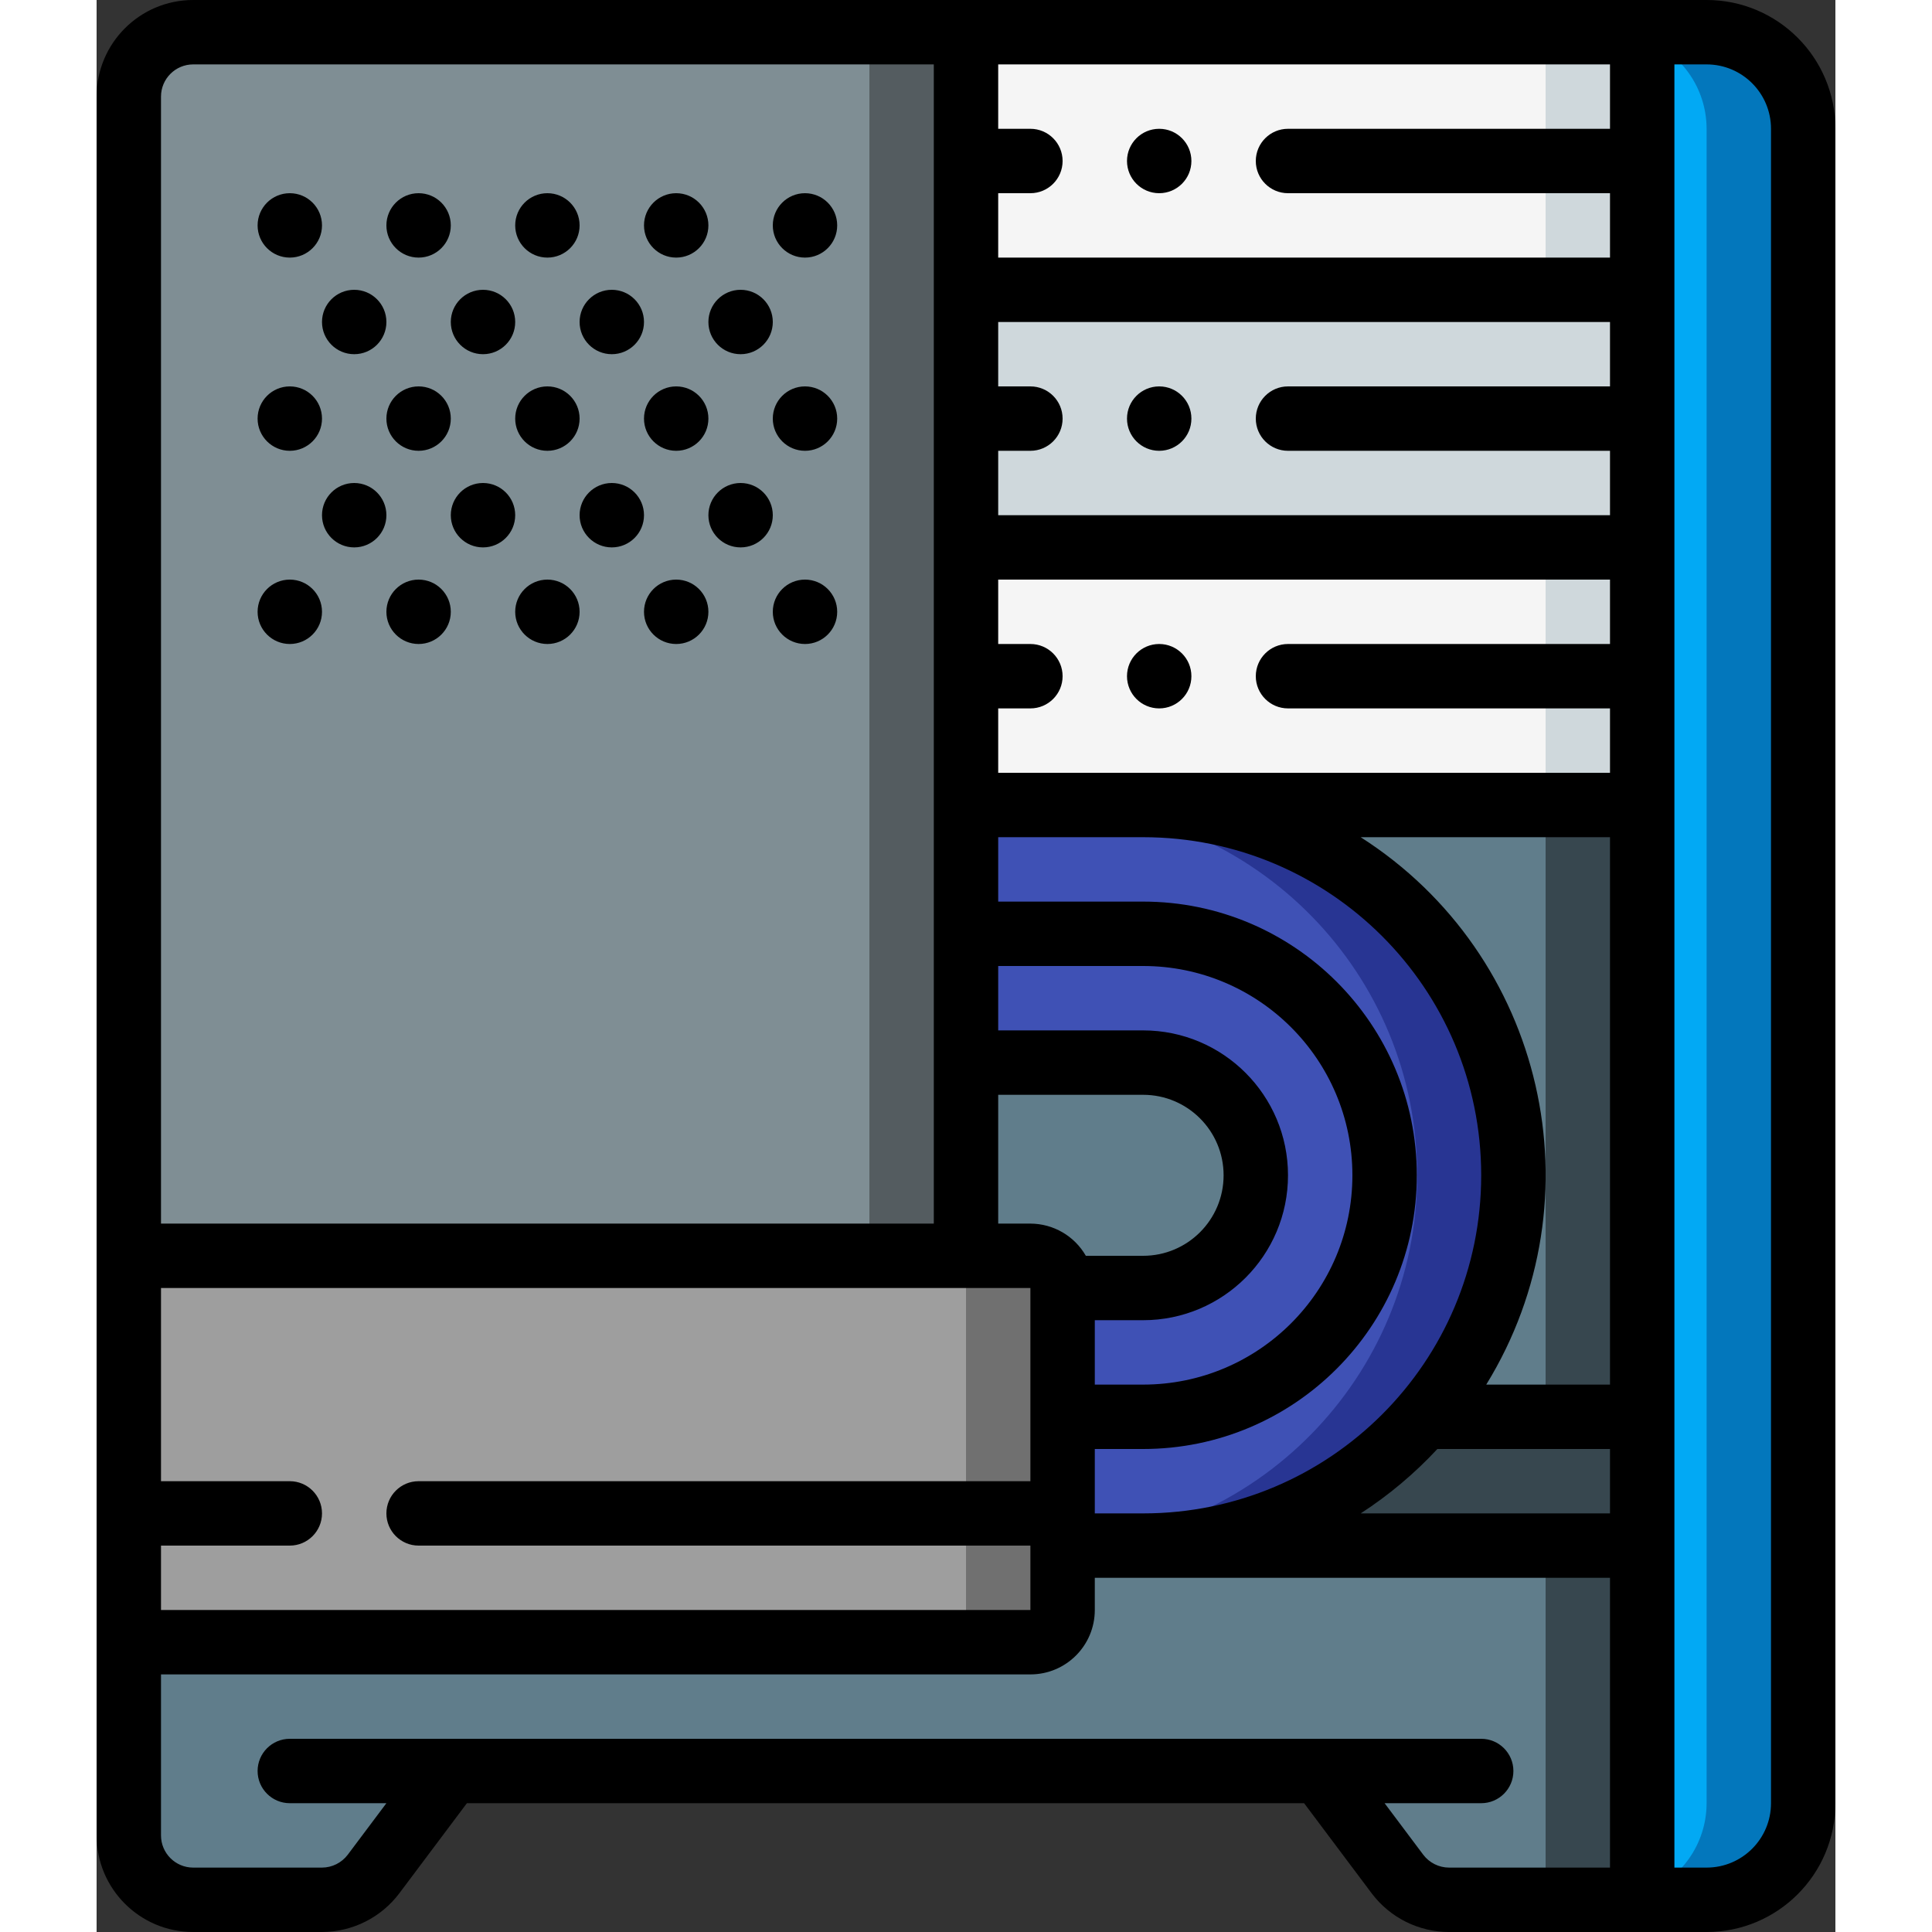 <svg height="512" viewBox="0 0 54 60" width="512" xmlns="http://www.w3.org/2000/svg"><rect x="0" y="0" width="54" height="60" fill="#333333" stroke="none"/><g id="Page-1" fill="none" fill-rule="evenodd"><g id="074---Gaming-PC" fill-rule="nonzero"><g id="Icons" transform="translate(1 1)"><path id="Shape" d="m52 3v52c0 1.657-1.343 3-3 3h-2v-58h2c1.657 0 3 1.343 3 3z" fill="#02a9f4"/><path id="Shape" d="m49 0h-2v.183c1.197.419 1.999 1.549 2 2.817v52c-.001 1.268-.803 2.398-2 2.817v.183h2c1.657 0 3-1.343 3-3v-52c0-1.657-1.343-3-3-3z" fill="#0377bc"/><path id="Shape" d="m26 0v38h-26v-36c.003-1.103.897-1.997 2-2z" fill="#7f8e94"/><path id="Rectangle-path" d="m23 0h3v38h-3z" fill="#545c60"/><path id="Shape" d="m47 47v11h-6c-.629-.002-1.221-.298-1.6-.8l-2.4-3.2h-27l-2.4 3.2c-.379.502-.971.798-1.6.8h-4c-1.103-.003-1.997-.897-2-2v-6h28c.552 0 1-.448 1-1v-2z" fill="#607d8b"/><path id="Rectangle-path" d="m44 47h3v11h-3z" fill="#37474f"/><path id="Shape" d="m47 43v4h-15.5c3.348.002 6.53-1.459 8.71-4z" fill="#37474f"/><path id="Shape" d="m43 35.5c-.008 6.348-5.152 11.492-11.5 11.5h-2.5v-8h2.5c1.933 0 3.5-1.567 3.5-3.5-.009-1.929-1.571-3.491-3.5-3.5h-5.5v-9c0 .552.448 1 1 1h4.5c6.348.008 11.492 5.152 11.5 11.5z" fill="#3f51b5"/><path id="Shape" d="m31.5 24-3-0c6.257-.012 11.373 4.985 11.509 11.241.136 6.256-4.758 11.47-11.009 11.731v.028h2.5c6.351 0 11.5-5.149 11.5-11.5s-5.149-11.5-11.5-11.5z" fill="#283593"/><path id="Shape" d="m35 35.5c0 1.933-1.567 3.5-3.5 3.5h-2.5c0-.552-.448-1-1-1h-2v-6h5.5c1.929.009 3.491 1.571 3.5 3.5z" fill="#607d8b"/><path id="Shape" d="m47 24v19h-6.79c2.937-3.405 3.619-8.209 1.745-12.296-1.874-4.087-5.959-6.707-10.455-6.704z" fill="#607d8b"/><path id="Rectangle-path" d="m44 24h3v19h-3z" fill="#37474f"/><path id="Shape" d="m47 16v8h-20c-.552 0-1-.448-1-1v-7z" fill="#f5f5f5"/><path id="Rectangle-path" d="m44 16h3v8h-3z" fill="#cfd8dc"/><path id="Rectangle-path" d="m26 0h21v8h-21z" fill="#f5f5f5"/><path id="Rectangle-path" d="m44 0h3v8h-3z" fill="#cfd8dc"/><path id="Rectangle-path" d="m26 8h21v8h-21z" fill="#cfd8dc"/><path id="Shape" d="m29 39v10c0 .552-.448 1-1 1h-28v-12h28c.552 0 1 .448 1 1z" fill="#9e9e9e"/><path id="Shape" d="m28 38h-3c.552 0 1 .448 1 1v10c0 .552-.448 1-1 1h3c.552 0 1-.448 1-1v-10c0-.552-.448-1-1-1z" fill="#707070"/></g><g id="Icons_copy" fill="#000"><path id="Shape" d="m50 0h-47c-1.657 0-3 1.343-3 3v54c0 1.657 1.343 3 3 3h4c.944-.003 1.832-.447 2.4-1.2l2.1-2.8h26l2.1 2.8c.568.754 1.456 1.198 2.4 1.2h8c2.209 0 4-1.791 4-4v-52c0-2.209-1.791-4-4-4zm-19 47v-2h1.5c4.694 0 8.5-3.806 8.5-8.5s-3.806-8.5-8.5-8.5h-4.5v-2h4.5c5.799 0 10.5 4.701 10.5 10.5s-4.701 10.5-10.5 10.5zm-29 1h4c.552 0 1-.448 1-1s-.448-1-1-1h-4v-6h27v6h-19c-.552 0-1 .448-1 1s.448 1 1 1h19v2h-27zm26-24v-2h1c.552 0 1-.448 1-1s-.448-1-1-1h-1v-2h19v2h-10c-.552 0-1 .448-1 1s.448 1 1 1h10v2zm3 17h1.5c2.485 0 4.5-2.015 4.5-4.5s-2.015-4.5-4.5-4.5h-4.5v-2h4.5c3.59 0 6.5 2.91 6.5 6.5s-2.91 6.5-6.5 6.5h-1.5zm16-15v17h-3.843c3.555-5.782 1.82-13.346-3.9-17zm0-14h-10c-.552 0-1 .448-1 1s.448 1 1 1h10v2h-19v-2h1c.552 0 1-.448 1-1s-.448-1-1-1h-1v-2h19zm-19 22h4.5c1.381 0 2.5 1.119 2.5 2.5s-1.119 2.5-2.5 2.5h-1.778c-.354-.617-1.011-.998-1.722-1h-1zm13.639 11h5.361v2h-7.742c.873-.566 1.673-1.238 2.381-2zm5.361-43v2h-10c-.552 0-1 .448-1 1s.448 1 1 1h10v2h-19v-2h1c.552 0 1-.448 1-1s-.448-1-1-1h-1v-2zm-44 0h23v36h-24v-35c0-.552.448-1 1-1zm38.2 55.6-1.2-1.6h3c.552 0 1-.448 1-1s-.448-1-1-1h-37c-.552 0-1 .448-1 1s.448 1 1 1h3l-1.2 1.6c-.19.251-.486.399-.8.4h-4c-.552 0-1-.448-1-1v-5h27c1.105 0 2-.895 2-2v-1h16v9h-5c-.314-.001-.61-.149-.8-.4zm10.8-1.6c0 1.105-.895 2-2 2h-1v-56h1c1.105 0 2 .895 2 2z"/><circle id="Oval" cx="33" cy="5" r="1"/><circle id="Oval" cx="33" cy="13" r="1"/><circle id="Oval" cx="33" cy="21" r="1"/><circle id="Oval" cx="6" cy="7" r="1"/><circle id="Oval" cx="10" cy="7" r="1"/><circle id="Oval" cx="14" cy="7" r="1"/><circle id="Oval" cx="18" cy="7" r="1"/><circle id="Oval" cx="22" cy="7" r="1"/><circle id="Oval" cx="6" cy="13" r="1"/><circle id="Oval" cx="10" cy="13" r="1"/><circle id="Oval" cx="14" cy="13" r="1"/><circle id="Oval" cx="18" cy="13" r="1"/><circle id="Oval" cx="22" cy="13" r="1"/><circle id="Oval" cx="8" cy="10" r="1"/><circle id="Oval" cx="12" cy="10" r="1"/><circle id="Oval" cx="16" cy="10" r="1"/><circle id="Oval" cx="20" cy="10" r="1"/><circle id="Oval" cx="6" cy="19" r="1"/><circle id="Oval" cx="10" cy="19" r="1"/><circle id="Oval" cx="14" cy="19" r="1"/><circle id="Oval" cx="18" cy="19" r="1"/><circle id="Oval" cx="22" cy="19" r="1"/><circle id="Oval" cx="8" cy="16" r="1"/><circle id="Oval" cx="12" cy="16" r="1"/><circle id="Oval" cx="16" cy="16" r="1"/><circle id="Oval" cx="20" cy="16" r="1"/></g></g></g></svg>